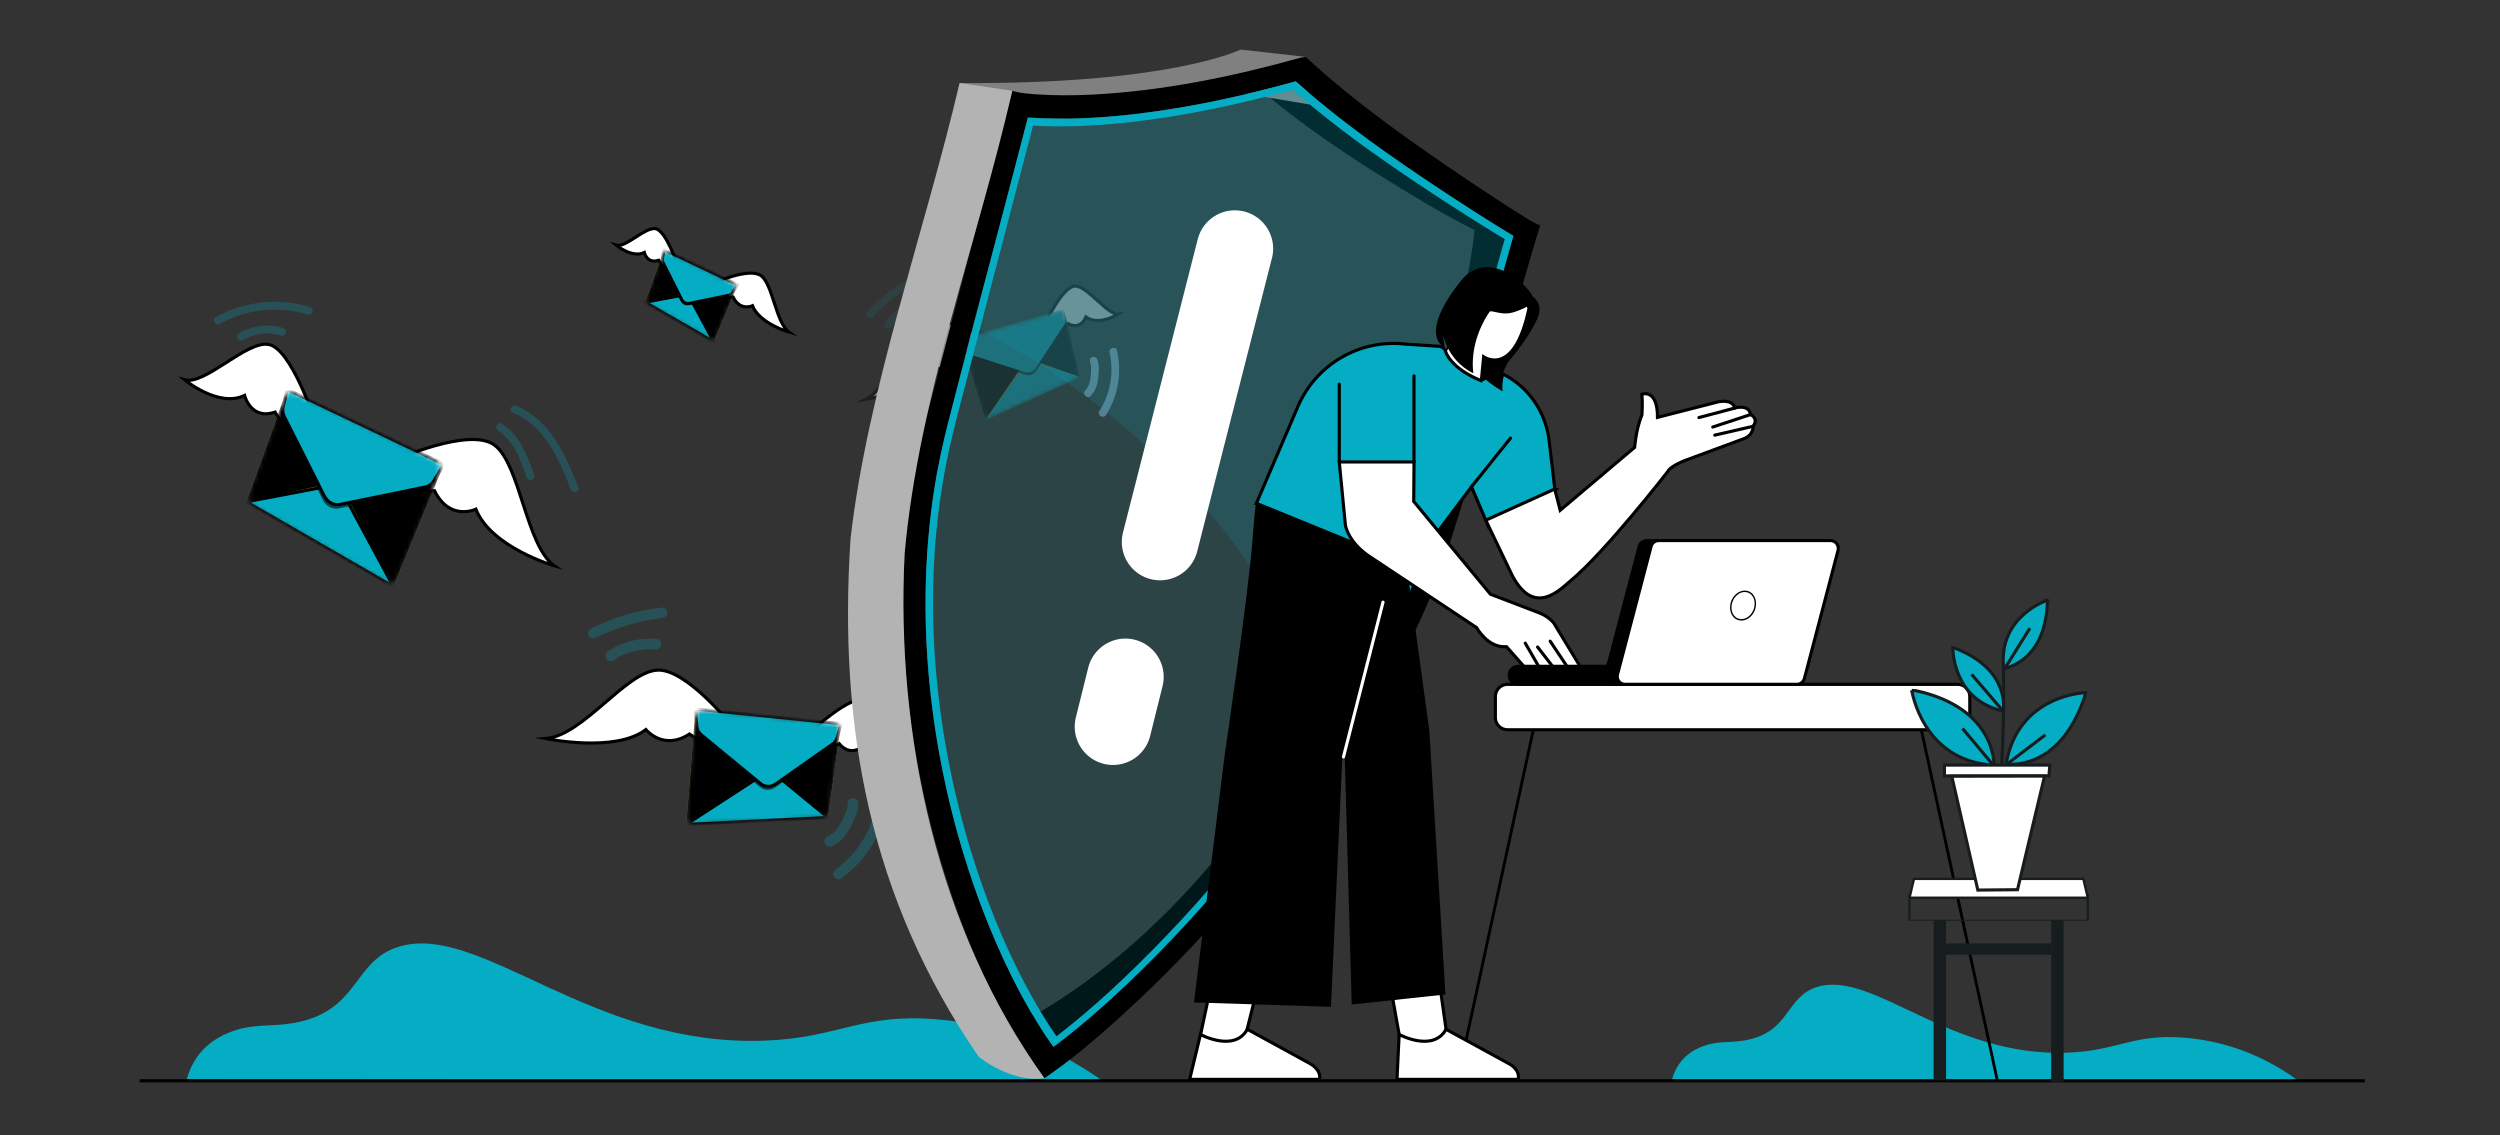 <svg width="555" height="252" viewBox="0 0 555 252" fill="none" xmlns="http://www.w3.org/2000/svg">
<rect x="0" y="0" width="555" height="252" fill="#333333" stroke="none"/>
<path d="M69.949 93.585C69.949 93.585 64.657 77.232 59.563 76.451C54.637 75.698 45.489 85.543 41 84.325C41 84.325 48.543 90.588 54.299 87.78C54.299 87.78 55.678 93.339 61.075 91.482C61.075 91.482 65.361 99.574 69.942 93.579L69.949 93.585Z" fill="white" stroke="black" stroke-width="0.7" stroke-miterlimit="10"/>
<path d="M87.618 102.164C87.618 102.164 104.26 94.67 109.791 98.822C115.504 103.107 116.764 121.135 123.062 125.61C123.062 125.61 109.059 121.557 105.646 113.043C105.646 113.043 99.862 115.808 96.456 108.933C96.456 108.933 86.971 110.65 87.611 102.164H87.618Z" fill="white" stroke="black" stroke-width="0.7" stroke-miterlimit="10"/>
<mask id="mask0_3598_25864" style="mask-type:luminance" maskUnits="userSpaceOnUse" x="55" y="87" width="43" height="43">
<path d="M56.269 112.331L85.401 129.135C86.477 129.754 87.737 129.318 88.215 128.15L97.637 105.274C98.144 104.035 97.623 102.586 96.476 102.037L65.416 87.225C64.474 86.774 63.383 87.337 62.975 88.47L55.368 109.475C54.981 110.544 55.382 111.825 56.262 112.338L56.269 112.331Z" fill="white"/>
</mask>
<g mask="url(#mask0_3598_25864)">
<path d="M54.672 111.41L87.35 130.254L98.566 103.03L63.721 86.416L54.672 111.41Z" fill="#FECD29"/>
<path d="M54.672 111.41L87.35 130.254L98.566 103.03L63.721 86.416L54.672 111.41Z" fill="black"/>
<g style="mix-blend-mode:multiply" opacity="0.59">
<path d="M75.345 106.864L86.766 129.107L55.059 111.34L75.345 106.864Z" fill="#FECD29"/>
</g>
<path d="M75.092 107.512L87.35 130.254L54.672 111.41L75.092 107.512Z" fill="#04ADC3" stroke="black" stroke-width="0.7" stroke-miterlimit="10"/>
<g style="mix-blend-mode:multiply" opacity="0.59">
<path d="M75.183 112.88L93.83 108.933C94.562 108.785 95.512 108.314 95.927 107.638L97.905 103.88L63.51 87.358L62.728 90.764C62.574 91.482 62.581 92.798 62.897 93.417L71.644 110.945C72.369 112.381 73.79 113.162 75.197 112.873L75.183 112.88Z" fill="black"/>
</g>
<path d="M75.535 111.98L94.477 108.103C95.209 107.955 95.856 107.491 96.265 106.815L98.566 103.037L63.72 86.416L62.855 90.392C62.7 91.109 62.784 91.862 63.101 92.489L71.967 110.066C72.692 111.502 74.113 112.276 75.528 111.987L75.535 111.98Z" fill="#04ADC3" stroke="black" stroke-width="0.7" stroke-miterlimit="10"/>
</g>
<path opacity="0.25" d="M111.436 94.093C115.44 96.654 117.122 101.2 118.579 105.499C118.937 106.562 117.256 107.019 116.897 105.964C115.595 102.129 114.145 97.893 110.557 95.599C109.614 94.993 110.486 93.488 111.436 94.093Z" fill="#04ADC3"/>
<path opacity="0.25" d="M114.456 90.025C122.126 93.121 125.531 101.002 128.402 108.18C128.578 108.623 128.212 109.13 127.797 109.249C127.305 109.39 126.897 109.073 126.728 108.644C124.131 102.149 120.993 94.536 113.998 91.707C113.562 91.531 113.26 91.13 113.393 90.637C113.506 90.222 114.027 89.849 114.463 90.032L114.456 90.025Z" fill="#04ADC3"/>
<path opacity="0.25" d="M62.391 74.496C59.556 73.609 56.488 73.968 53.94 75.509C52.976 76.093 52.104 74.587 53.061 74.003C55.988 72.237 59.591 71.794 62.856 72.814C63.925 73.145 63.468 74.834 62.391 74.496Z" fill="#04ADC3"/>
<path opacity="0.25" d="M68.331 69.823C61.85 67.845 54.694 68.598 48.776 71.898C47.798 72.447 46.918 70.942 47.896 70.393C54.215 66.874 61.871 66.037 68.795 68.141C69.865 68.465 69.407 70.146 68.331 69.823Z" fill="#04ADC3"/>
<path d="M150.348 58.771C150.348 58.771 147.878 51.129 145.493 50.763C143.192 50.411 138.913 55.014 136.816 54.444C136.816 54.444 140.342 57.371 143.037 56.055C143.037 56.055 143.677 58.651 146.203 57.786C146.203 57.786 148.209 61.565 150.348 58.771Z" fill="white" stroke="black" stroke-width="0.7" stroke-miterlimit="10"/>
<path d="M158.61 62.782C158.61 62.782 166.385 59.278 168.975 61.22C171.564 63.162 172.233 71.648 175.181 73.745C175.181 73.745 168.637 71.853 167.04 67.87C167.04 67.87 164.338 69.165 162.747 65.949C162.747 65.949 158.314 66.751 158.61 62.782Z" fill="white" stroke="black" stroke-width="0.7" stroke-miterlimit="10"/>
<mask id="mask1_3598_25864" style="mask-type:luminance" maskUnits="userSpaceOnUse" x="143" y="55" width="21" height="21">
<path d="M143.952 67.532L157.568 75.385C158.067 75.674 158.658 75.469 158.884 74.928L163.289 64.232C163.528 63.655 163.289 62.972 162.747 62.719L148.23 55.795C147.794 55.584 147.28 55.844 147.09 56.379L143.537 66.195C143.354 66.695 143.537 67.293 143.952 67.532Z" fill="white"/>
</mask>
<g mask="url(#mask1_3598_25864)">
<path d="M143.206 67.103L158.483 75.913L163.725 63.184L147.435 55.415L143.206 67.103Z" fill="#FECD29"/>
<path d="M143.206 67.103L158.483 75.913L163.725 63.184L147.435 55.415L143.206 67.103Z" fill="black"/>
<g style="mix-blend-mode:multiply" opacity="0.59">
<path d="M152.874 64.978L158.208 75.378L143.389 67.067L152.874 64.978Z" fill="#FECD29"/>
</g>
<path d="M152.755 65.28L158.483 75.913L143.206 67.103L152.755 65.28Z" fill="#04ADC3" stroke="black" stroke-width="0.7" stroke-miterlimit="10"/>
<g style="mix-blend-mode:multiply" opacity="0.59">
<path d="M152.797 67.793L161.515 65.949C161.853 65.879 162.303 65.66 162.493 65.344L163.415 63.585L147.336 55.858L146.971 57.449C146.9 57.786 146.9 58.399 147.048 58.687L151.136 66.885C151.474 67.553 152.135 67.919 152.797 67.785V67.793Z" fill="black"/>
</g>
<path d="M152.959 67.37L161.818 65.555C162.163 65.484 162.459 65.266 162.656 64.95L163.732 63.184L147.442 55.415L147.041 57.273C146.971 57.611 147.013 57.962 147.154 58.251L151.298 66.47C151.636 67.138 152.305 67.504 152.959 67.37Z" fill="#04ADC3" stroke="black" stroke-width="0.7" stroke-miterlimit="10"/>
</g>
<g opacity="0.42">
<path opacity="0.25" d="M203.545 68.525C201.244 69.207 199.225 70.65 197.867 72.634C197.241 73.542 195.749 72.683 196.375 71.762C197.993 69.404 200.337 67.68 203.081 66.864C204.144 66.547 204.601 68.208 203.538 68.525H203.545Z" fill="#04ADC3"/>
<path opacity="0.25" d="M202.792 63.318C199.365 65.14 196.312 67.54 193.729 70.439C192.99 71.269 191.773 70.045 192.512 69.221C195.186 66.224 198.38 63.712 201.927 61.826C202.905 61.305 203.777 62.79 202.799 63.318H202.792Z" fill="#04ADC3"/>
<path d="M243.519 79.635C244.117 81.008 243.977 82.605 243.794 84.061C243.611 85.518 243.153 86.841 242.133 87.889C241.359 88.684 240.142 87.467 240.916 86.672C241.69 85.877 241.971 84.885 242.098 83.843C242.168 83.259 242.189 82.661 242.21 82.077C242.225 81.556 242.246 81.001 242.035 80.515C241.845 80.086 241.908 79.593 242.344 79.333C242.71 79.115 243.336 79.213 243.526 79.642L243.519 79.635Z" fill="#A7D5FC"/>
<path d="M247.988 77.834C249.107 82.697 248.234 87.904 245.546 92.119C244.955 93.055 243.456 92.189 244.054 91.246C246.496 87.418 247.333 82.718 246.32 78.285C246.074 77.208 247.735 76.743 247.981 77.827L247.988 77.834Z" fill="#A7D5FC"/>
<path d="M220.236 75.835C220.236 75.835 209.385 69.495 205.016 71.585C200.329 73.829 197.719 85.933 192.209 88.656C192.209 88.656 203.629 86.713 206.887 81.288C206.887 81.288 210.842 83.519 213.769 79.346C213.769 79.346 220.067 81.155 220.236 75.835Z" fill="white" stroke="black" stroke-width="0.7" stroke-miterlimit="10"/>
<path d="M231.833 72.254C231.833 72.254 235.858 63.38 238.764 63.507C241.508 63.627 245.885 69.953 248.264 69.707C248.264 69.707 244.027 72.465 241.065 70.382C241.065 70.382 240.017 73.38 237.096 71.853C237.096 71.853 234.176 76.145 231.833 72.254Z" fill="white" stroke="black" stroke-width="0.7" stroke-miterlimit="10"/>
<mask id="mask2_3598_25864" style="mask-type:luminance" maskUnits="userSpaceOnUse" x="213" y="68" width="27" height="25">
<path d="M220.08 92.66L238.896 84.153C239.417 83.913 239.713 83.21 239.558 82.57L236.497 69.939C236.328 69.256 235.744 68.827 235.181 68.982L214.704 74.752C213.874 74.984 213.396 75.857 213.649 76.687L218.279 91.907C218.511 92.674 219.32 93.012 220.08 92.667V92.66Z" fill="white"/>
</mask>
<g mask="url(#mask2_3598_25864)">
<path d="M218.701 93.286L239.839 83.731L236.194 68.693L213.185 75.174L218.701 93.286Z" fill="#FECD29"/>
<path d="M218.701 93.286L239.839 83.731L236.194 68.693L213.185 75.174L218.701 93.286Z" fill="black"/>
<g style="mix-blend-mode:multiply" opacity="0.59">
<path d="M228.053 79.572L239.34 83.555L218.905 92.998L228.053 79.572Z" fill="#FECD29"/>
</g>
<path d="M228.165 79.981L239.839 83.731L218.701 93.287L228.165 79.981Z" fill="#04ADC3"/>
<g style="mix-blend-mode:multiply" opacity="0.59">
<path d="M230.044 82.302L236.187 72.796C236.398 72.472 236.602 71.93 236.559 71.508L236.201 69.27L213.486 75.8L214.549 78.052C214.774 78.517 215.386 79.206 215.872 79.361L227.757 83.203C228.601 83.47 229.523 83.105 230.051 82.295L230.044 82.302Z" fill="black"/>
</g>
<path d="M229.897 81.746L236.18 72.219C236.391 71.895 236.49 71.473 236.448 71.051L236.194 68.693L213.185 75.174L214.458 77.785C214.683 78.249 215.092 78.601 215.584 78.763L227.596 82.64C228.44 82.914 229.362 82.549 229.897 81.739V81.746Z" fill="#04ADC3"/>
</g>
</g>
<path opacity="0.25" d="M145.647 144.168C142.277 143.866 138.97 144.717 136.162 146.617C134.909 147.461 133.734 145.435 134.98 144.597C138.083 142.493 141.911 141.501 145.647 141.832C146.281 141.888 146.815 142.332 146.815 143C146.815 143.591 146.281 144.224 145.647 144.168Z" fill="#04ADC3"/>
<path opacity="0.25" d="M146.985 137.216C141.869 137.793 136.866 139.305 132.271 141.62C130.927 142.296 129.738 140.276 131.089 139.601C136.078 137.082 141.433 135.499 146.985 134.872C147.611 134.802 148.153 135.463 148.153 136.04C148.153 136.73 147.611 137.138 146.985 137.209V137.216Z" fill="#04ADC3"/>
<path opacity="0.25" d="M190.541 178.331C190.583 179.323 190.309 180.259 189.936 181.166C189.535 182.13 189.113 183.094 188.606 184.009C187.727 185.599 186.474 187.077 184.785 187.83C184.208 188.083 183.526 187.999 183.181 187.408C182.892 186.908 183.019 186.064 183.603 185.803C184.961 185.198 185.876 184.108 186.587 182.827C186.995 182.095 187.34 181.335 187.663 180.568C187.973 179.843 188.233 179.126 188.198 178.331C188.135 176.825 190.478 176.825 190.541 178.331Z" fill="#04ADC3"/>
<path opacity="0.25" d="M197.036 178.289C196.03 184.995 192.209 191.082 186.728 195.036C186.214 195.409 185.426 195.128 185.123 194.614C184.778 194.023 185.032 193.382 185.545 193.01C190.548 189.393 193.87 183.742 194.777 177.663C194.869 177.036 195.664 176.692 196.22 176.846C196.888 177.029 197.135 177.663 197.036 178.289Z" fill="#04ADC3"/>
<path d="M162.986 161.731C162.986 161.731 152.431 148.298 145.859 148.77C138.808 149.27 129.471 163.272 121.153 163.962C121.153 163.962 136.557 167.206 143.389 161.971C143.389 161.971 147.28 166.763 153.064 162.949C153.064 162.949 160.122 168.374 162.993 161.731H162.986Z" fill="white" stroke="black" stroke-width="0.7" stroke-miterlimit="10"/>
<path d="M179.431 162.984C179.431 162.984 188.944 153.773 192.561 155.385C195.967 156.904 198.352 167.086 201.476 167.959C201.476 167.959 194.749 169.331 192.04 165.222C192.04 165.222 189.219 168.494 186.291 165.102C186.291 165.102 180.458 169.078 179.431 162.984Z" fill="white" stroke="black" stroke-width="0.7" stroke-miterlimit="10"/>
<mask id="mask3_3598_25864" style="mask-type:luminance" maskUnits="userSpaceOnUse" x="152" y="157" width="35" height="26">
<path d="M154.394 182.933L182.428 181.561C183.209 181.525 183.934 180.773 184.054 179.886L186.481 162.386C186.615 161.436 186.087 160.599 185.292 160.521L156.526 157.601C155.358 157.481 154.317 158.347 154.225 159.522L152.487 181.075C152.403 182.159 153.254 182.989 154.387 182.933H154.394Z" fill="white"/>
</mask>
<g mask="url(#mask3_3598_25864)">
<path d="M152.332 183.031L183.828 181.49L186.72 160.662L154.401 157.383L152.332 183.031Z" fill="#FECD29"/>
<path d="M152.332 183.031L183.828 181.49L186.72 160.662L154.401 157.383L152.332 183.031Z" fill="black"/>
<g style="mix-blend-mode:multiply" opacity="0.59">
<path d="M171 170.358L183.286 181.019L152.74 182.771L171 170.358Z" fill="#FECD29"/>
</g>
<path d="M170.937 170.928L183.828 181.49L152.332 183.031L170.937 170.928Z" fill="#04ADC3" stroke="black" stroke-width="0.7" stroke-miterlimit="10"/>
<g style="mix-blend-mode:multiply" opacity="0.59">
<path d="M172.161 174.798L184.665 165.84C185.102 165.538 185.622 164.954 185.777 164.398L186.439 161.393L154.457 158.325L154.675 161.703C154.731 162.406 155.154 163.582 155.695 164.018L168.805 174.798C169.741 175.558 171.085 175.551 172.161 174.798Z" fill="black"/>
</g>
<path d="M172.245 174.018L184.94 165.109C185.376 164.807 185.7 164.321 185.854 163.765L186.713 160.662L154.394 157.376L154.703 161.309C154.759 162.013 155.097 162.66 155.639 163.104L168.889 174.004C169.825 174.771 171.169 174.771 172.245 174.018Z" fill="#04ADC3" stroke="black" stroke-width="0.7" stroke-miterlimit="10"/>
</g>
<path d="M371.172 239.718C371.841 237.27 373.473 233.927 378.117 232.238C381.403 231.042 383.775 231.563 387.202 230.993C397.559 229.276 396.251 221.17 403.59 219.045C415.953 215.463 432.729 234.708 458.982 233.695C470.283 233.259 473.499 229.452 484.983 230.374C496.361 231.288 504.791 235.954 510.279 239.936L371.179 239.725H371.165L371.172 239.718Z" fill="#04ADC3"/>
<path d="M41.449 239.628C42.42 236.13 44.82 231.352 51.603 228.939C56.409 227.229 59.871 227.975 64.881 227.159C80.01 224.703 78.11 213.121 88.827 210.081C106.897 204.965 131.406 232.464 169.776 231.022C186.291 230.395 190.985 224.956 207.774 226.272C224.402 227.581 236.716 234.244 244.738 239.937L41.47 239.635H41.456L41.449 239.628Z" fill="#04ADC3"/>
<path d="M229.377 225.533C260.197 207.857 286.782 174.18 301.432 137.512C314.619 104.489 325.265 70.882 327.362 51.081C319.882 47.345 312.536 42.785 305.372 38.338C295.359 32.026 285.628 25.2 276.79 17.298C280.955 16.383 285.128 15.497 289.308 14.652C304.479 28.282 321.712 39.675 338.937 50.469L341.506 49.885C341.625 49.941 341.745 49.99 341.864 50.04C330.374 85.708 325.286 124.121 305.387 156.455C285.937 187.88 261.71 217.314 231.84 239.332C228.335 234.955 225.373 230.192 222.706 225.273C224.022 224.105 227.646 226.638 229.37 225.526L229.377 225.533Z" fill="black"/>
<path d="M289.835 12.626L275.41 11C275.41 11 259.859 18.782 213.023 18.431L233.782 26.755L268.789 19.514L290.806 23.209L289.842 12.618L289.835 12.626Z" fill="#808080"/>
<path d="M225.71 22.491C226.055 22.555 226.463 22.611 226.928 22.674C227.392 22.73 227.92 22.787 228.497 22.843C229.067 22.892 229.693 22.942 230.348 22.984C231.009 23.026 231.699 23.061 232.423 23.082C233.204 23.11 234.112 23.132 235.139 23.139C236.16 23.146 237.307 23.139 238.552 23.11C239.91 23.082 241.268 23.026 242.619 22.956C244.175 22.871 245.744 22.766 247.292 22.632C248.945 22.491 250.62 22.322 252.267 22.132C253.913 21.942 255.574 21.731 257.22 21.499C258.853 21.267 260.5 21.014 262.125 20.739C263.736 20.472 265.362 20.176 266.973 19.874C267.578 19.761 268.184 19.634 268.789 19.515C269.394 19.395 269.992 19.268 270.59 19.149C271.188 19.022 271.779 18.895 272.37 18.769C272.961 18.642 273.553 18.509 274.137 18.382C273.588 18.502 273.313 18.565 272.764 18.691C272.596 18.727 272.406 18.769 272.251 18.804C271.976 18.867 271.646 18.938 271.336 19.008C270.956 19.093 270.766 19.135 270.386 19.226C270.161 19.276 269.943 19.325 269.746 19.374C269.556 19.416 269.309 19.473 269.119 19.515C268.915 19.564 268.683 19.613 268.444 19.669C267.452 19.895 266.952 20.007 265.96 20.233C265.594 20.317 265.116 20.422 264.757 20.507C264.384 20.591 263.884 20.704 263.511 20.788C263.328 20.831 263.075 20.887 262.892 20.929C262.836 20.943 262.772 20.957 262.716 20.971C262.294 21.07 262.076 21.119 261.654 21.211C261.07 21.344 260.478 21.471 259.894 21.605C259.303 21.731 258.712 21.858 258.114 21.985C257.516 22.111 256.918 22.231 256.32 22.351C255.722 22.47 255.117 22.59 254.511 22.695C252.907 22.991 251.289 23.272 249.677 23.519C248.059 23.772 246.412 24.004 244.787 24.201C243.154 24.405 241.494 24.581 239.847 24.736C238.2 24.884 236.533 25.01 234.886 25.102C233.345 25.186 231.769 25.243 230.228 25.271C228.884 25.292 227.526 25.292 226.175 25.271C224.929 25.243 223.789 25.2 222.769 25.151C221.749 25.095 220.841 25.032 220.06 24.968C219.335 24.905 218.646 24.841 217.991 24.764C217.337 24.687 216.718 24.609 216.148 24.525C215.578 24.44 215.05 24.356 214.585 24.271C214.121 24.187 213.713 24.103 213.368 24.025C217.492 23.624 221.601 23.11 225.703 22.505L225.71 22.491Z" fill="#538DA2"/>
<g opacity="0.14">
<path d="M288.512 13.667C288.463 14.054 288.442 14.251 288.393 14.638C286.669 15.131 284.938 15.609 283.207 16.067C281.419 16.538 279.625 16.988 277.824 17.425C275.973 17.868 274.122 18.29 272.265 18.698C270.358 19.106 268.458 19.5 266.544 19.873C264.933 20.176 263.314 20.464 261.696 20.739C260.063 21.006 258.424 21.259 256.791 21.499C255.145 21.724 253.491 21.935 251.837 22.132C250.177 22.315 248.523 22.484 246.862 22.632C245.307 22.758 243.752 22.864 242.19 22.955C240.832 23.019 239.481 23.082 238.123 23.11C236.87 23.138 235.73 23.145 234.71 23.138C233.683 23.131 232.775 23.11 231.994 23.082C231.269 23.054 230.573 23.026 229.918 22.983C229.257 22.941 228.638 22.899 228.068 22.843C227.498 22.794 226.97 22.737 226.498 22.674C226.034 22.618 225.619 22.554 225.281 22.491C219.096 46.106 212.911 69.721 206.718 93.329C205.726 97.185 204.875 101.055 204.15 104.967C203.453 108.957 202.891 112.961 202.461 116.986C202.06 121.095 201.8 125.212 201.666 129.335C201.568 133.543 201.603 137.751 201.765 141.959C201.934 145.583 202.187 149.186 202.539 152.795C202.919 156.454 203.39 160.092 203.946 163.73C204.537 167.403 205.213 171.048 205.973 174.686C206.768 178.338 207.654 181.969 208.618 185.586C209.421 188.492 210.272 191.377 211.187 194.248C212.101 197.077 213.073 199.878 214.1 202.664C215.127 205.394 216.211 208.096 217.344 210.784C218.477 213.402 219.666 215.991 220.918 218.56C221.819 220.368 222.741 222.17 223.698 223.929C224.606 225.589 225.548 227.25 226.534 228.875C227.427 230.36 228.363 231.831 229.341 233.252C230.2 234.491 231.093 235.708 232.022 236.911C233.507 235.884 234.956 234.807 236.392 233.717C238.01 232.457 239.608 231.169 241.191 229.854C242.894 228.411 244.583 226.947 246.25 225.47C247.995 223.908 249.712 222.317 251.415 220.713C253.772 218.461 256.102 216.174 258.395 213.859C260.682 211.523 262.934 209.159 265.165 206.759C267.374 204.36 269.549 201.932 271.702 199.476C273.827 197.028 275.917 194.551 277.985 192.053C280.476 189.02 282.911 185.945 285.311 182.835C287.612 179.816 289.87 176.755 292.073 173.666C294.184 170.668 296.253 167.643 298.258 164.575C300.179 161.605 302.044 158.608 303.852 155.568C305.886 152.099 307.856 148.58 309.693 145.027C311.459 141.6 313.141 138.089 314.689 134.563C316.18 131.151 317.581 127.653 318.826 124.142C320.043 120.729 321.12 117.239 322.098 113.728C327.791 92.801 333.61 71.916 339.598 51.074C339.289 50.912 338.93 50.708 338.529 50.469C338.121 50.229 337.67 49.962 337.185 49.659C336.699 49.364 336.171 49.033 335.616 48.688C335.06 48.343 334.476 47.971 333.87 47.584C333.216 47.161 332.456 46.676 331.605 46.127C330.753 45.578 329.803 44.959 328.769 44.283C327.65 43.552 326.531 42.813 325.419 42.074C324.139 41.222 322.865 40.371 321.592 39.52C320.248 38.605 318.904 37.69 317.56 36.775C316.23 35.861 314.9 34.939 313.577 34.017C312.268 33.095 310.966 32.173 309.664 31.244C308.384 30.316 307.103 29.387 305.829 28.451C304.331 27.332 302.832 26.199 301.347 25.059C299.898 23.941 298.469 22.808 297.048 21.654C295.662 20.528 294.289 19.388 292.938 18.227C291.622 17.094 290.321 15.947 289.04 14.779C289.188 14.413 289.265 14.23 289.42 13.871C289.23 14.082 289.132 14.188 288.942 14.399C288.787 14.11 288.709 13.963 288.547 13.667H288.512Z" fill="#04ADC3"/>
</g>
<g opacity="0.14">
<path d="M213.023 70.917C217.252 54.775 221.481 38.633 225.71 22.491C234.394 23.701 243.513 23.075 252.274 22.132C264.644 20.704 276.86 18.044 288.829 14.631C288.878 14.244 288.899 14.047 288.949 13.66C289.104 13.949 289.181 14.096 289.343 14.392C289.533 14.181 289.631 14.075 289.821 13.864C289.674 14.23 289.596 14.413 289.441 14.772C298.336 22.864 308.06 29.985 317.961 36.776C325.18 41.652 332.541 46.718 340.007 51.074C331.281 78.756 325.99 107.627 315.097 134.564C310.157 145.815 304.049 156.546 297.217 166.749C284.537 124.114 252.682 90.148 213.023 70.917Z" fill="#04ADC3"/>
</g>
<path d="M203.045 104.678C203.756 100.717 204.649 96.762 205.656 92.85C212.024 68.623 218.371 44.381 224.732 20.154C225.027 20.239 225.175 20.281 225.464 20.365C226.836 20.696 228.299 20.809 229.904 20.935C233.999 21.231 238.552 21.21 242.809 20.985C258.367 20.147 273.721 17.002 288.702 12.808C289.159 12.73 289.384 12.695 289.842 12.625C301.178 23.053 313.83 31.912 326.594 40.483C330.105 42.833 333.877 45.31 337.325 47.484C338.824 48.406 340.076 49.244 341.512 49.891C341.631 49.947 341.751 49.997 341.871 50.046C334.426 74.787 328.346 100.041 320.592 124.641C316.637 135.731 311.395 146.335 305.4 156.454C294.317 175.038 280.948 192.2 266.325 208.124C260.196 214.752 253.814 221.163 247.094 227.193C242.246 231.514 237.257 235.707 231.86 239.338C231.733 239.191 231.677 239.113 231.55 238.965C228.201 234.68 225.309 230.064 222.726 225.279C220.404 220.973 218.321 216.533 216.379 212.057C207.028 189.997 201.708 166.214 200.631 142.282C200.097 129.715 200.835 117.063 203.059 104.678H203.045ZM217.801 201.066C220.51 208.173 223.578 215.182 227.258 221.852C229.263 225.49 231.459 229.03 233.872 232.421C247.129 222.394 258.81 210.432 269.759 197.97C284.015 181.511 296.963 163.751 306.955 144.365C310.361 137.701 313.386 130.819 315.877 123.769C323.245 100.175 328.98 76.06 335.995 52.354C335.13 51.833 334.257 51.305 333.385 50.771C327.439 47.126 321.394 43.164 315.603 39.28C305.906 32.736 296.393 25.861 287.646 18.064C275.916 21.329 263.982 23.926 251.886 25.333C244.104 26.227 235.962 26.684 228.187 26.079C221.593 52.466 213.783 78.6 207.978 105.171C207.281 109.062 206.725 113.038 206.324 116.971C203.495 145.385 207.893 174.362 217.815 201.073L217.801 201.066Z" fill="black"/>
<path d="M228.778 26.122C229.622 26.185 230.586 26.234 231.649 26.276C232.451 26.305 233.387 26.333 234.442 26.347C235.604 26.361 236.772 26.347 237.926 26.326C239.305 26.297 240.691 26.241 242.063 26.171C243.639 26.086 245.244 25.981 246.82 25.847C248.495 25.706 250.198 25.53 251.872 25.334C253.54 25.137 255.236 24.918 256.896 24.679C258.557 24.44 260.232 24.18 261.885 23.898C263.532 23.624 265.193 23.321 266.832 23.004C268.767 22.631 270.723 22.223 272.651 21.801C274.537 21.386 276.437 20.95 278.323 20.492C280.152 20.049 281.989 19.578 283.819 19.099C285.092 18.761 286.373 18.416 287.639 18.058C288.639 18.951 289.645 19.831 290.665 20.696C292.037 21.864 293.424 23.011 294.831 24.144C296.266 25.298 297.723 26.445 299.187 27.564C300.685 28.711 302.205 29.851 303.725 30.97C305.006 31.906 306.308 32.842 307.602 33.756C308.911 34.685 310.241 35.614 311.564 36.522C312.901 37.444 314.245 38.365 315.596 39.273C316.954 40.188 318.319 41.103 319.684 42.003C320.972 42.855 322.267 43.699 323.554 44.536C324.687 45.268 325.82 46 326.953 46.732C328.009 47.407 328.973 48.02 329.838 48.569C330.711 49.117 331.492 49.603 332.153 50.018C333.054 50.574 333.863 51.081 334.581 51.51C335.095 51.826 335.566 52.108 335.988 52.354C330.211 72.704 324.582 93.096 319.065 113.517C318.108 116.972 317.06 120.405 315.87 123.769C314.653 127.224 313.288 130.679 311.831 134.042C310.326 137.519 308.679 140.988 306.955 144.365C305.161 147.877 303.233 151.367 301.234 154.772C299.482 157.756 297.646 160.725 295.767 163.632C293.818 166.65 291.784 169.648 289.715 172.589C287.569 175.629 285.353 178.655 283.094 181.617C280.765 184.678 278.365 187.711 275.923 190.687C273.911 193.143 271.842 195.578 269.759 197.977C267.662 200.384 265.523 202.776 263.356 205.12C261.189 207.47 258.965 209.799 256.72 212.072C254.483 214.338 252.196 216.589 249.881 218.778C248.178 220.389 246.433 221.993 244.681 223.549C243.013 225.026 241.31 226.497 239.6 227.918C238.045 229.206 236.455 230.473 234.851 231.697C234.52 231.943 234.196 232.189 233.873 232.429C233.612 232.07 233.345 231.697 233.077 231.317C232.092 229.91 231.149 228.46 230.256 226.996C229.264 225.371 228.292 223.71 227.371 222.05C226.393 220.276 225.443 218.454 224.542 216.646C223.303 214.155 222.121 211.593 221.017 209.039C219.884 206.428 218.807 203.754 217.801 201.088C216.781 198.371 215.817 195.599 214.923 192.841C214.015 190.04 213.164 187.183 212.39 184.347C211.426 180.815 210.546 177.226 209.779 173.645C209.012 170.091 208.344 166.481 207.774 162.893C207.211 159.339 206.746 155.736 206.387 152.162C206.036 148.636 205.775 145.069 205.627 141.529C205.452 137.413 205.416 133.24 205.536 129.124C205.649 125.085 205.909 121.004 206.324 116.993C206.725 113.052 207.281 109.084 207.978 105.185C208.667 101.357 209.526 97.543 210.49 93.758C216.394 71.205 222.283 48.653 228.187 26.101C228.377 26.115 228.581 26.136 228.792 26.15L228.778 26.122ZM212.094 93.997C211.137 97.74 210.293 101.512 209.61 105.291C208.921 109.14 208.372 113.066 207.971 116.958C207.563 120.926 207.309 124.958 207.197 128.955C207.084 133.029 207.119 137.153 207.288 141.22C207.436 144.717 207.696 148.249 208.041 151.733C208.4 155.272 208.857 158.833 209.413 162.344C209.976 165.897 210.645 169.465 211.397 172.976C212.164 176.516 213.03 180.076 213.987 183.566C214.761 186.374 215.605 189.196 216.506 191.968C217.393 194.705 218.35 197.443 219.363 200.131C220.355 202.762 221.432 205.415 222.551 207.998C223.648 210.524 224.823 213.057 226.055 215.52C226.948 217.314 227.891 219.108 228.862 220.861C229.77 222.5 230.727 224.14 231.719 225.744C232.613 227.186 233.535 228.636 234.506 229.994C234.52 230.008 234.534 230.029 234.541 230.05C235.998 228.939 237.433 227.792 238.84 226.631C240.536 225.23 242.211 223.781 243.865 222.324C245.603 220.79 247.327 219.207 249.008 217.617C251.295 215.456 253.568 213.233 255.778 210.988C258.001 208.736 260.204 206.428 262.35 204.106C264.496 201.784 266.614 199.42 268.69 197.034C270.759 194.663 272.806 192.243 274.798 189.815C277.211 186.874 279.59 183.862 281.891 180.829C284.121 177.895 286.324 174.897 288.442 171.878C290.489 168.965 292.495 165.989 294.43 162.998C296.287 160.113 298.103 157.172 299.834 154.217C301.804 150.839 303.711 147.384 305.484 143.901C307.187 140.551 308.813 137.118 310.304 133.67C311.747 130.334 313.091 126.914 314.294 123.495C315.462 120.166 316.504 116.761 317.447 113.341C322.858 93.223 328.382 73.133 334.046 53.086C333.919 53.009 333.793 52.931 333.659 52.854C332.934 52.417 332.118 51.918 331.203 51.355C330.542 50.947 329.754 50.461 328.867 49.913C327.995 49.364 327.024 48.751 325.961 48.083C324.821 47.358 323.674 46.626 322.541 45.895C321.239 45.057 319.938 44.213 318.643 43.368C317.271 42.468 315.899 41.56 314.533 40.645C313.182 39.737 311.824 38.823 310.48 37.901C309.15 36.986 307.813 36.064 306.498 35.136C305.196 34.221 303.887 33.285 302.592 32.349C301.058 31.237 299.524 30.09 298.018 28.943C296.548 27.825 295.084 26.677 293.635 25.517C292.22 24.384 290.82 23.23 289.441 22.061C288.596 21.344 287.759 20.619 286.943 19.901C285.937 20.176 284.923 20.457 283.896 20.724C282.052 21.21 280.202 21.681 278.351 22.132C276.458 22.596 274.537 23.04 272.63 23.462C270.688 23.891 268.718 24.306 266.762 24.679C265.108 24.996 263.433 25.298 261.773 25.58C260.105 25.861 258.423 26.129 256.749 26.368C255.074 26.607 253.371 26.832 251.689 27.029C250 27.226 248.291 27.402 246.602 27.55C245.019 27.684 243.4 27.796 241.81 27.881C240.431 27.951 239.03 28.007 237.637 28.036C236.469 28.064 235.294 28.071 234.119 28.057C233.049 28.043 232.106 28.021 231.29 27.986C230.6 27.958 229.946 27.93 229.341 27.895C223.578 49.919 217.829 71.951 212.073 93.976L212.094 93.997Z" fill="#04ADC3"/>
<path d="M224.732 20.148L213.023 18.424C205.395 51.081 192.68 86.137 188.824 119.533C186.051 161.676 193.165 199.434 217.224 234.547C221.657 238.087 227.75 240.134 231.846 239.332C208.02 206.154 198.872 163.322 200.821 122.939C204.023 87.826 216.886 54.381 224.732 20.141V20.148Z" fill="#B3B3B3"/>
<path d="M341.202 70.931C338.936 75.758 334.925 80.22 334.925 80.22C334.925 80.22 334.137 81.324 333.609 83.013C333.321 83.942 333.117 85.047 333.166 86.243C333.166 86.243 331.576 85.293 329.852 83.844C329.521 83.569 329.183 83.274 328.853 82.964L329.233 78.939C329.233 78.939 335.967 84.16 339.288 68.419C339.288 68.419 339.225 68.264 339.091 68.011C339.246 67.92 339.344 67.863 339.372 67.849H339.379L340.16 65.738C341.371 66.611 342.475 68.208 341.202 70.931Z" fill="black"/>
<path d="M340.16 65.739L339.379 67.843H339.372C339.372 67.843 339.245 67.92 339.09 68.011C339.224 68.265 339.287 68.419 339.287 68.419C335.966 84.16 329.232 78.939 329.232 78.939L328.852 82.964C328.163 82.303 327.494 81.585 326.952 80.825C326.108 79.657 325.545 78.39 325.622 77.145L331.125 64.979L331.976 63.093L338.218 64.817C338.218 64.817 339.224 65.063 340.16 65.739Z" fill="black"/>
<path d="M339.288 68.419C335.967 84.16 329.232 78.939 329.232 78.939L328.853 82.964L328.712 84.463L327.888 93.174L322.674 99.901L313.344 89.867L321.373 77.278L321.401 77.229L327.129 68.25C327.129 68.25 328.24 65.942 331.125 64.978C331.738 64.774 332.427 64.626 333.208 64.577C336.783 64.359 338.542 66.984 339.091 68.011C339.224 68.264 339.288 68.419 339.288 68.419Z" fill="white" stroke="black" stroke-width="0.38" stroke-miterlimit="10"/>
<path d="M340.181 65.682L340.16 65.738L339.379 67.842H339.372C339.372 67.842 339.245 67.92 339.091 68.011C338.422 68.384 336.712 69.278 335.045 69.531C333.236 69.805 331.547 69.024 330.766 69.116C330.766 69.116 326.938 74.119 326.952 80.825C326.952 81.486 326.995 82.162 327.079 82.859C327.079 82.859 323.512 81.402 321.401 77.229C320.985 76.406 320.627 75.477 320.359 74.436C320.359 74.436 320.486 75.773 320.739 76.962C320.753 77.039 320.774 77.109 320.788 77.187C320.788 77.187 320.605 77.117 320.352 76.941C319.114 76.096 316.151 72.733 324.145 62.544C330.386 54.585 339.224 63.487 340.181 65.682Z" fill="black"/>
<path d="M525 239.937H31" stroke="black" stroke-width="0.7" stroke-miterlimit="10"/>
<path d="M426.839 161.914L426.213 162.048L443.073 239.845L443.699 239.711L426.839 161.914Z" fill="black"/>
<path d="M340.085 161.949L323.239 239.746L323.866 239.88L340.711 162.083L340.085 161.949Z" fill="black"/>
<path d="M434.608 151.923H334.66C333.175 151.923 331.972 153.126 331.972 154.611V159.318C331.972 160.803 333.175 162.006 334.66 162.006H434.608C436.093 162.006 437.296 160.803 437.296 159.318V154.611C437.296 153.126 436.093 151.923 434.608 151.923Z" fill="white" stroke="black" stroke-width="0.7" stroke-miterlimit="10"/>
<path d="M319.855 220.248L322.001 235.384L311.882 236.742L309.166 221.592L319.848 220.248H319.855Z" fill="white" stroke="black" stroke-width="0.7" stroke-miterlimit="10"/>
<path d="M337.072 239.62H310.129L310.614 229.656C310.614 229.656 318.137 233.723 321.022 228.502L334.75 236.017C334.75 236.017 337.487 237.171 337.058 239.62H337.065H337.072Z" fill="white" stroke="black" stroke-width="0.7" stroke-miterlimit="10"/>
<path d="M278.929 220.248L275.143 235.384L265.018 236.742L268.254 221.592L278.929 220.248Z" fill="white" stroke="black" stroke-width="0.7" stroke-miterlimit="10"/>
<path d="M292.96 239.62H264.103L266.502 229.656C266.502 229.656 274.024 233.723 276.909 228.502L290.638 236.017C290.638 236.017 293.361 237.312 292.946 239.62H292.953H292.96Z" fill="white" stroke="black" stroke-width="0.7" stroke-miterlimit="10"/>
<path d="M271.907 167.389C271.907 167.389 277.178 131.776 278.085 119.505C278.754 110.512 278.923 111.75 278.923 111.75L305.38 115.008L302.495 130.468L298.203 163.617L295.473 223.52L265.061 222.542L271.907 167.389Z" fill="black"/>
<path d="M310.848 115.001L317.308 162.189L320.889 220.776L300.082 222.992L298.407 163.624L286.938 118.906L310.848 115.001Z" fill="black"/>
<path d="M328.713 84.463C329.403 84.174 329.53 84.118 329.853 83.844C331.577 85.293 333.168 86.243 333.168 86.243C333.118 85.047 333.322 83.942 333.611 83.013C339.261 85.821 343.145 91.408 343.898 97.783L345.313 109.76L330.487 117.007L326.673 108.064L313.388 125.789L278.929 111.751H278.915L288.126 90.268C292.109 80.994 301.636 75.35 311.671 76.357C311.741 76.364 311.776 76.371 311.776 76.371L318.644 76.828L319.418 76.877C320.199 76.927 320.853 77.497 321.015 78.264C321.015 78.264 322.12 81.775 328.713 84.47V84.463Z" fill="#04ADC3" stroke="black" stroke-width="0.7" stroke-miterlimit="10"/>
<path d="M345.186 108.718L346.361 113.284L362.89 99.31C362.89 99.31 363.171 95.313 364.508 92.097C364.508 92.097 364.677 89.522 364.508 87.509C364.508 87.509 367.97 86.2 367.97 92.66L381.488 89.198C381.488 89.198 384.598 88.487 385.126 90.577C385.126 90.577 388.236 89.627 388.616 92.027C388.616 92.027 390.509 92.85 389.186 94.63C389.186 94.63 389.355 96.713 386.857 97.494L374.648 102.012C374.648 102.012 370.904 103.321 370.236 104.693C370.236 104.693 356.374 122.552 348.69 128.913C346.354 130.855 340.577 137.103 335.686 127.688L329.846 115.487L344.897 108.675L345.2 108.711L345.186 108.718Z" fill="white" stroke="black" stroke-width="0.7" stroke-miterlimit="10"/>
<path d="M313.902 102.554H297.316L298.674 116.536C298.674 116.536 299.209 120.589 304.656 123.945L327.813 139.334C327.813 139.334 330.283 143.922 334.449 143.57L339.691 149.502C339.691 149.502 341.83 150.727 342.372 149.291C342.372 149.291 345.341 151.43 345.736 149.291C345.736 149.291 348.67 151.691 348.775 149.291C348.775 149.291 351.428 151.268 351.196 148.63L344.94 138.321C344.94 138.321 343.786 136.745 341.295 135.9L330.874 131.918L313.845 111.314L313.916 102.554H313.909H313.902Z" fill="white" stroke="black" stroke-width="0.7" stroke-miterlimit="10"/>
<path d="M403.702 120.005H365.535C364.754 120.005 364.065 120.533 363.868 121.293L356.395 149.756C356.113 150.846 356.93 151.923 358.062 151.923H396.229C397.01 151.923 397.7 151.395 397.897 150.635L405.37 122.172C405.651 121.081 404.835 120.005 403.702 120.005Z" fill="black"/>
<path d="M396.229 152.232H358.062C357.422 152.232 356.838 151.937 356.444 151.43C356.057 150.923 355.93 150.283 356.092 149.671L363.565 121.208C363.797 120.307 364.606 119.681 365.542 119.681H403.709C404.349 119.681 404.933 119.976 405.327 120.483C405.722 120.989 405.841 121.63 405.679 122.242L398.206 150.705C397.974 151.606 397.151 152.232 396.229 152.232ZM365.549 120.328C364.909 120.328 364.353 120.764 364.191 121.384L356.718 149.847C356.606 150.269 356.697 150.719 356.965 151.064C357.225 151.409 357.64 151.613 358.077 151.613H396.243C396.884 151.613 397.439 151.177 397.601 150.557L405.074 122.094C405.187 121.672 405.095 121.222 404.828 120.877C404.568 120.532 404.152 120.328 403.716 120.328H365.549Z" fill="black"/>
<path d="M337.015 151.922H360.87C361.981 151.922 362.882 151.022 362.882 149.91C362.882 148.798 361.981 147.897 360.87 147.897H337.015C335.904 147.897 335.003 148.798 335.003 149.91C335.003 151.022 335.904 151.922 337.015 151.922Z" fill="black"/>
<path d="M360.884 152.232H337.03C335.743 152.232 334.701 151.191 334.701 149.903C334.701 148.616 335.743 147.574 337.03 147.574H360.884C362.172 147.574 363.214 148.616 363.214 149.903C363.214 151.191 362.172 152.232 360.884 152.232ZM337.016 148.215C336.087 148.215 335.327 148.975 335.327 149.903C335.327 150.832 336.087 151.592 337.016 151.592H360.87C361.799 151.592 362.559 150.832 362.559 149.903C362.559 148.975 361.799 148.215 360.87 148.215H337.016Z" fill="black"/>
<path d="M406.383 120.005H368.216C367.435 120.005 366.745 120.533 366.548 121.293L359.075 149.756C358.794 150.846 359.61 151.923 360.743 151.923H398.91C399.691 151.923 400.38 151.395 400.577 150.635L408.05 122.172C408.332 121.081 407.516 120.005 406.383 120.005Z" fill="white" stroke="black" stroke-width="0.7" stroke-miterlimit="10"/>
<path d="M386.59 137.765C386.308 137.765 386.013 137.716 385.738 137.61C385.028 137.336 384.486 136.738 384.233 135.942C383.979 135.161 384.021 134.275 384.331 133.43C385 131.678 386.731 130.707 388.18 131.263C388.891 131.537 389.433 132.136 389.686 132.931C389.939 133.712 389.897 134.598 389.587 135.443C389.039 136.857 387.814 137.772 386.59 137.772V137.765ZM384.929 133.656C384.655 134.352 384.627 135.091 384.838 135.738C385.042 136.358 385.443 136.815 385.971 137.012C387.096 137.434 388.455 136.639 388.989 135.211C389.264 134.514 389.292 133.775 389.081 133.128C388.877 132.509 388.476 132.051 387.948 131.854C386.822 131.432 385.464 132.227 384.929 133.656Z" fill="black"/>
<path d="M385.126 90.584L377.16 92.702" stroke="black" stroke-width="0.7" stroke-miterlimit="10" stroke-linecap="round"/>
<path d="M388.623 92.034L380.229 94.8" stroke="black" stroke-width="0.7" stroke-miterlimit="10" stroke-linecap="round"/>
<path d="M389.186 94.638L380.686 96.601" stroke="black" stroke-width="0.7" stroke-miterlimit="10" stroke-linecap="round"/>
<path d="M344.137 142.339L348.774 149.298" stroke="black" stroke-width="0.7" stroke-miterlimit="10" stroke-linecap="round"/>
<path d="M341.343 143.634L345.734 149.298" stroke="black" stroke-width="0.7" stroke-miterlimit="10" stroke-linecap="round"/>
<path d="M338.6 142.774L342.378 149.297" stroke="black" stroke-width="0.7" stroke-miterlimit="10" stroke-linecap="round"/>
<path d="M313.9 102.554V83.449" stroke="black" stroke-width="0.7" stroke-miterlimit="10" stroke-linecap="round"/>
<path d="M297.316 102.553V85.278" stroke="black" stroke-width="0.7" stroke-miterlimit="10" stroke-linecap="round"/>
<path d="M298.252 168.029L307.027 133.684" stroke="white" stroke-width="0.7" stroke-miterlimit="10" stroke-linecap="round"/>
<path d="M384.633 133.543C384.028 135.133 384.57 136.822 385.857 137.308C387.145 137.807 388.679 136.913 389.291 135.323C389.904 133.733 389.355 132.044 388.067 131.559C386.779 131.059 385.245 131.953 384.633 133.543Z" fill="white"/>
<path d="M326.672 108.063L335.327 97.262" stroke="black" stroke-width="0.7" stroke-miterlimit="10" stroke-linecap="round"/>
<path d="M274.137 55.19L257.537 120.328" stroke="white" stroke-width="17" stroke-miterlimit="10" stroke-linecap="round"/>
<path d="M249.839 150.262L247.088 161.323" stroke="white" stroke-width="17" stroke-miterlimit="10" stroke-linecap="round"/>
<path d="M432.026 204.289H429.261V239.859H432.026V204.289Z" fill="#171D1E"/>
<path d="M458.125 204.289H455.359V240.162H458.125V204.289Z" fill="#171D1E"/>
<path d="M455.367 209.44H432.026V211.96H455.367V209.44Z" fill="#171D1E"/>
<path d="M463.494 204.402H423.906C423.758 204.402 423.639 204.353 423.639 204.29V198.527C423.639 198.527 423.751 198.414 423.906 198.414H463.494C463.642 198.414 463.755 198.463 463.755 198.527V204.29C463.755 204.29 463.642 204.402 463.494 204.402ZM424.166 204.184H463.227V198.646H424.166V204.184Z" fill="#171D1E"/>
<path d="M462.495 195.128H424.884L423.892 199.308H463.48L462.488 195.128H462.502H462.495Z" fill="white"/>
<path d="M463.493 199.56H423.905C423.821 199.56 423.757 199.525 423.694 199.462C423.645 199.398 423.631 199.314 423.645 199.243L424.637 195.064C424.658 194.944 424.771 194.853 424.897 194.853H462.508C462.628 194.853 462.726 194.937 462.769 195.064L463.761 199.243C463.782 199.314 463.761 199.405 463.711 199.462C463.662 199.518 463.592 199.56 463.5 199.56H463.486H463.493ZM424.236 199.032H463.156L462.297 195.38H425.108L424.25 199.032H424.236Z" fill="#171D1E"/>
<path d="M462.973 153.772C462.973 153.772 448.02 154.138 445.354 169.598C445.354 169.598 457.098 171.624 462.79 154.694L462.973 153.772Z" fill="#04ADC3" stroke="#171D1E" stroke-width="0.7" stroke-miterlimit="10"/>
<path d="M424.419 153.267C424.419 153.267 426.727 168.993 442.665 169.88C442.665 169.88 443.193 157.249 425.376 153.344L424.433 153.274H424.419V153.267Z" fill="#04ADC3" stroke="#171D1E" stroke-width="0.7" stroke-miterlimit="10"/>
<path d="M433.525 143.817C433.525 143.817 433.356 155.364 444.692 157.848C444.692 157.848 446.535 148.841 434.2 143.978L433.525 143.81V143.824V143.817Z" fill="#04ADC3" stroke="#171D1E" stroke-width="0.7" stroke-miterlimit="10"/>
<path d="M454.452 133.276C454.452 133.276 443.496 136.85 444.819 148.397C444.819 148.397 453.91 147.229 454.522 133.958L454.459 133.269H454.445L454.452 133.276Z" fill="#04ADC3" stroke="#171D1E" stroke-width="0.7" stroke-miterlimit="10"/>
<path d="M444.376 170.05C444.538 167.136 444.643 164.167 444.721 161.127C444.833 156.75 444.84 152.5 444.784 148.384" stroke="#171D1E" stroke-width="0.7" stroke-miterlimit="10"/>
<path d="M444.58 157.728L437.698 149.706" stroke="#171D1E" stroke-width="0.7" stroke-miterlimit="10"/>
<path d="M445.037 148.426L450.638 139.454" stroke="#171D1E" stroke-width="0.7" stroke-miterlimit="10"/>
<path d="M445.678 169.535L454.079 163.132" stroke="#171D1E" stroke-width="0.7" stroke-miterlimit="10"/>
<path d="M442.482 169.831L435.685 161.731" stroke="#171D1E" stroke-width="0.7" stroke-miterlimit="10"/>
<path d="M455.05 169.845H431.66V172.251H454.86L455.071 169.845H455.057H455.05Z" fill="white" stroke="#171D1E" stroke-width="0.7" stroke-miterlimit="10"/>
<path d="M453.896 172.287L447.887 197.513L439.077 197.598L433.293 172.322L453.882 172.287H453.896Z" fill="white" stroke="#171D1E" stroke-width="0.7" stroke-miterlimit="10"/>
</svg>
